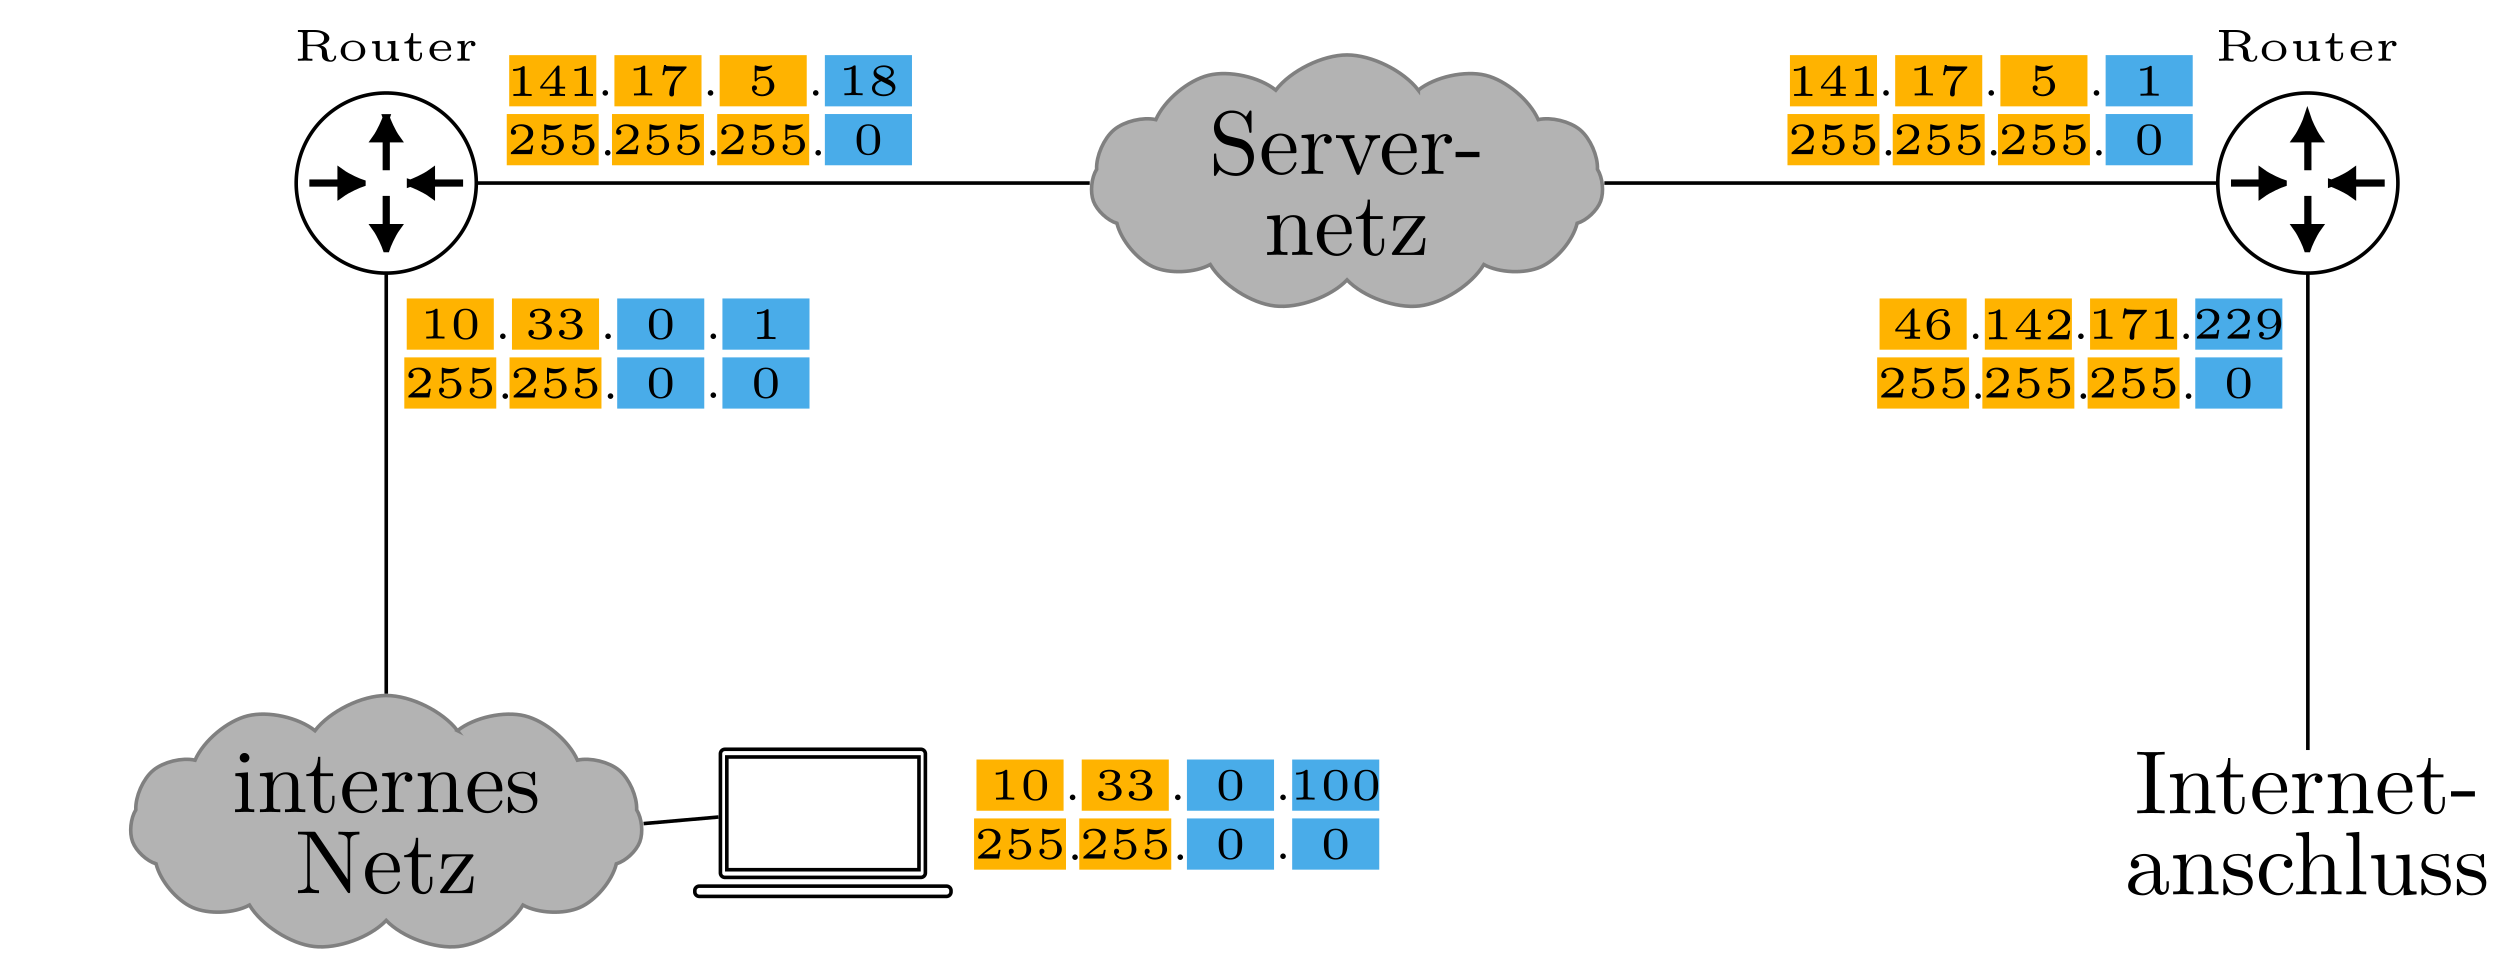 <svg xmlns="http://www.w3.org/2000/svg" xmlns:xlink="http://www.w3.org/1999/xlink" width="366.205" height="140.307" version="1.2" viewBox="0 0 274.654 105.23"><defs><symbol id="a" overflow="visible"><path d="M4.625-.453c0-.094-.047-.11-.11-.11-.077 0-.093.032-.093.094-.016.281-.203.422-.375.422-.328 0-.375-.375-.422-.703-.016-.125-.031-.328-.047-.39-.078-.298-.328-.47-.625-.548.313-.078.922-.328.922-.78 0-.516-.766-.907-1.594-.907H.421v.219h.142c.406 0 .406.047.406.203v2.531c0 .156 0 .203-.406.203H.421V0l.797-.016.797.016v-.219h-.141c-.406 0-.406-.047-.406-.203v-1.187h.765c.266 0 .5.078.657.203.171.14.171.265.171.562 0 .375 0 .563.266.766.188.14.485.187.703.187a.577.577 0 0 0 .594-.562ZM3.297-2.47c0 .578-.563.703-1.063.703H1.47v-1.203c0-.14.015-.172.156-.187h.36c.546 0 1.312 0 1.312.687Zm0 0" style="stroke:none"/></symbol><symbol id="b" overflow="visible"><path d="M3.031-1.047c0-.625-.578-1.172-1.36-1.172-.765 0-1.343.547-1.343 1.172C.328-.453.906.047 1.672.047c.781 0 1.36-.5 1.36-1.094Zm-.484-.047c0 .235 0 .969-.875.969-.86 0-.86-.734-.86-.969 0-.234 0-.953.86-.953.875 0 .875.719.875.953Zm0 0" style="stroke:none"/></symbol><symbol id="c" overflow="visible"><path d="M3.375 0v-.219C3-.219 2.969-.25 2.969-.5v-1.688l-.86.063v.219c.375 0 .407.031.407.265v.813c0 .453-.329.719-.735.719-.5 0-.531-.204-.531-.454v-1.625l-.844.063v.219c.375 0 .406.031.406.281v1.078c.047.563.61.594.922.594.422 0 .657-.188.813-.406v.406Zm0 0" style="stroke:none"/></symbol><symbol id="d" overflow="visible"><path d="M2.188-.625v-.266h-.204v.25c0 .375-.218.516-.39.516-.375 0-.375-.39-.375-.5v-1.281h.875v-.219h-.875v-.906H1c0 .453-.25.937-.75.953v.172h.531v1.281c0 .563.453.672.766.672.375 0 .64-.266.64-.672Zm0 0" style="stroke:none"/></symbol><symbol id="e" overflow="visible"><path d="M2.703-.594c0-.078-.078-.078-.11-.078-.077 0-.077.016-.109.094-.14.344-.5.453-.78.453-.407 0-.626-.219-.704-.297-.188-.25-.188-.562-.188-.687h1.735c.11 0 .156 0 .156-.125 0-.329-.187-.985-1.11-.985-.75 0-1.265.547-1.265 1.125 0 .64.594 1.14 1.344 1.14.781 0 1.031-.546 1.031-.64Zm-.375-.672h-1.5c.063-.656.531-.78.766-.78.687 0 .718.64.734.78Zm0 0" style="stroke:none"/></symbol><symbol id="f" overflow="visible"><path d="M2.36-1.844c0-.187-.172-.343-.438-.343-.25 0-.563.14-.75.546v-.546l-.797.062v.219c.36 0 .406.031.406.265v1.22c0 .155 0 .202-.312.202H.375V0c.203-.016.438-.016.64-.016L1.72 0v-.219h-.14c-.376 0-.376-.047-.376-.203v-.687c0-.454.266-.907.734-.907 0 0-.078.063-.078.172 0 .188.141.25.25.25.125 0 .25-.078.25-.25Zm0 0" style="stroke:none"/></symbol><symbol id="r" overflow="visible"><path d="M1.297-.297c0-.172-.14-.312-.297-.312a.313.313 0 0 0-.313.312C.688-.14.829 0 1 0c.156 0 .297-.14.297-.297Zm0 0" style="stroke:none"/></symbol><symbol id="s" overflow="visible"><path d="M2.906-.953h-.203c-.015.094-.062.406-.14.453-.047.031-.454.031-.532.031h-.969c.329-.25.688-.531.985-.719.453-.312.86-.593.86-1.125 0-.624-.595-.968-1.298-.968-.671 0-1.156.375-1.156.86 0 .265.219.296.281.296.141 0 .297-.078.297-.281 0-.188-.125-.281-.281-.297.14-.219.422-.375.75-.375.484 0 .875.297.875.781 0 .406-.281.735-.656 1.047L.516-.234c-.063.047-.063.047-.063.093V0H2.75Zm0 0" style="stroke:none"/></symbol><symbol id="t" overflow="visible"><path d="M2.906-1c0-.563-.484-1.078-1.156-1.078-.313 0-.563.078-.781.25v-.89c.265.062.484.062.531.062.344 0 .594-.094.719-.172.11-.063.453-.266.453-.375 0-.078-.063-.078-.063-.078s-.03 0-.078.015c-.187.063-.5.141-.828.141a2.86 2.86 0 0 1-.812-.14c-.047-.016-.079-.016-.079-.016-.062 0-.062.047-.062.125v1.484c0 .094 0 .156.094.156.062 0 .062-.015.11-.062.187-.219.437-.328.78-.328a.61.61 0 0 1 .516.265c.11.172.14.391.14.625 0 .204-.03.485-.218.688a.858.858 0 0 1-.61.234c-.328 0-.687-.14-.843-.422C.938-.53 1-.687 1-.796a.27.27 0 0 0-.281-.282c-.11 0-.266.062-.266.297 0 .484.469.89 1.11.89.75 0 1.343-.5 1.343-1.109Zm0 0" style="stroke:none"/></symbol><symbol id="u" overflow="visible"><path d="M2.969-1.578c0-.36 0-1.703-1.297-1.703C.39-3.281.39-1.937.39-1.578c0 .36 0 1.687 1.28 1.687C2.97.11 2.97-1.219 2.97-1.578Zm-.5-.063c0 .344 0 .735-.063 1.032a.733.733 0 0 1-.734.562.729.729 0 0 1-.719-.562C.891-.891.891-1.234.891-1.641c0-.359 0-.703.078-.984.125-.422.5-.5.703-.5.375 0 .64.188.734.531.063.25.063.656.063.953Zm0 0" style="stroke:none"/></symbol><symbol id="v" overflow="visible"><path d="M2.734 0v-.219h-.25c-.515 0-.515-.047-.515-.203V-3.14c0-.14-.016-.14-.188-.14-.343.312-.89.312-.984.312H.703v.219h.094c.11 0 .422-.016.719-.14v2.468c0 .156 0 .203-.532.203h-.25V0c.282-.016.72-.016 1-.016.297 0 .735 0 1 .016Zm0 0" style="stroke:none"/></symbol><symbol id="w" overflow="visible"><path d="M2.969-.86c0-.406-.36-.75-.922-.874.578-.204.75-.579.75-.844 0-.406-.516-.703-1.14-.703-.595 0-1.095.25-1.095.687a.28.28 0 0 0 .282.297.27.27 0 0 0 .281-.281c0-.11-.047-.25-.234-.281.218-.22.656-.235.765-.235.36 0 .61.172.61.516 0 .281-.188.734-.704.765-.14 0-.156 0-.28.016-.063 0-.11 0-.11.078s.047.078.125.078h.328c.453 0 .766.282.766.782s-.313.765-.75.765c-.063 0-.641 0-.907-.25C.938-.375 1-.53 1-.656a.297.297 0 0 0-.297-.297.303.303 0 0 0-.312.312c0 .516.593.75 1.265.75.797 0 1.313-.484 1.313-.968Zm0 0" style="stroke:none"/></symbol><symbol id="x" overflow="visible"><path d="M3.047-.813v-.203h-.625v-2.171c0-.126 0-.157-.125-.157-.094 0-.11 0-.156.078L.312-1.016v.204h1.641v.39c0 .156 0 .203-.422.203H1.36V0l.829-.016L3.03 0v-.219H2.86c-.437 0-.437-.047-.437-.203v-.39ZM2-1.016H.547L2-2.812Zm0 0" style="stroke:none"/></symbol><symbol id="y" overflow="visible"><path d="M3.14-3.047v-.14H1.938A17.6 17.6 0 0 1 1-3.22C.89-3.234.89-3.28.875-3.344H.672l-.188 1.11h.204c.015-.063.062-.391.14-.438.031-.031.5-.031.578-.031h1.172c-.203.234-.469.5-.672.75-.578.75-.656 1.453-.656 1.766 0 .265.172.296.266.296.25 0 .25-.25.25-.312v-.094c0-.89.187-1.422.484-1.75l.828-.922c.047-.031.047-.047.063-.078Zm0 0" style="stroke:none"/></symbol><symbol id="z" overflow="visible"><path d="M2.969-.844c0-.531-.516-.797-.844-.937.5-.219.672-.469.672-.75 0-.516-.578-.75-1.11-.75-.609 0-1.125.344-1.125.828 0 .453.391.656.657.797-.532.203-.828.484-.828.89 0 .594.656.875 1.28.875.688 0 1.298-.375 1.298-.953ZM2.484-2.53c0 .437-.562.64-.562.64s-.016 0-.063-.03l-.703-.36c-.218-.11-.281-.235-.281-.36 0-.312.406-.453.797-.453.39 0 .812.188.812.563Zm.141 1.86c0 .405-.5.577-.938.577-.453 0-.953-.218-.953-.672 0-.484.532-.718.688-.78l.766.39c.187.093.437.218.437.484Zm0 0" style="stroke:none"/></symbol><symbol id="I" overflow="visible"><path d="M2.969-1.016a.967.967 0 0 0-.36-.765c-.218-.203-.453-.328-.875-.328-.28 0-.609.14-.812.484 0-.219 0-.61.187-.938.141-.265.454-.53.922-.53.094 0 .313 0 .469.124-.078.016-.219.094-.219.266 0 .156.125.25.266.25.078 0 .265-.047.265-.266 0-.265-.187-.562-.78-.562-.86 0-1.641.687-1.641 1.719C.39-.391.969.109 1.687.109c.5 0 .735-.187.891-.328a.977.977 0 0 0 .39-.797Zm-.531 0c0 .282 0 .47-.157.672-.14.156-.312.25-.594.25-.75 0-.75-.812-.75-1.031 0-.375.266-.828.782-.828.25 0 .422.078.562.266.156.187.156.39.156.671Zm0 0" style="stroke:none"/></symbol><symbol id="J" overflow="visible"><path d="M2.969-1.625c0-1.188-.594-1.656-1.266-1.656-.5 0-.734.172-.937.328a.93.93 0 0 0-.375.781c0 .281.093.531.359.766.234.203.453.328.875.328.203 0 .563-.063.813-.484 0 .296-.016.671-.188.968a.96.96 0 0 1-.86.5c-.046 0-.343 0-.515-.125.125-.031.203-.125.203-.25a.263.263 0 0 0-.266-.265c-.093 0-.265.046-.265.28 0 .563.734.563.86.563.827 0 1.562-.703 1.562-1.734Zm-.547-.453c0 .422-.281.844-.781.844a.647.647 0 0 1-.563-.266c-.156-.172-.156-.375-.156-.672 0-.36.015-.5.203-.703.063-.078.219-.219.578-.219.719 0 .719.813.719 1.016Zm0 0" style="stroke:none"/></symbol><symbol id="i" overflow="visible"><path d="M2.438 0v-.313c-.641 0-.688-.046-.688-.421v-3.641l-1.39.11v.312c.656 0 .734.062.734.547V-.75c0 .438-.11.438-.766.438V0l1.094-.031c.344 0 .687.015 1.016.031Zm-.532-5.969a.547.547 0 0 0-.531-.531.525.525 0 0 0-.531.531.52.52 0 0 0 .515.516.537.537 0 0 0 .547-.516Zm0 0" style="stroke:none"/></symbol><symbol id="j" overflow="visible"><path d="M5.297 0v-.313c-.516 0-.766 0-.781-.296V-2.5c0-.844 0-1.156-.297-1.5-.14-.172-.469-.375-1.047-.375-.719 0-1.188.422-1.453 1.047v-1.047l-1.407.11v.312c.704 0 .782.062.782.547V-.75c0 .438-.11.438-.782.438V0l1.125-.031L2.548 0v-.313c-.672 0-.781 0-.781-.437v-1.828c0-1.016.703-1.578 1.343-1.578.625 0 .735.531.735 1.093V-.75c0 .438-.11.438-.781.438V0l1.124-.031Zm0 0" style="stroke:none"/></symbol><symbol id="k" overflow="visible"><path d="M3.281-1.219v-.578h-.25v.547c0 .734-.297 1.11-.656 1.11-.656 0-.656-.891-.656-1.063v-2.75h1.406v-.313H1.719v-1.812h-.25c-.016.812-.313 1.86-1.282 1.906v.219h.844v2.734C1.031-.016 1.953.11 2.297.11c.703 0 .984-.703.984-1.328Zm0 0" style="stroke:none"/></symbol><symbol id="l" overflow="visible"><path d="M4.11-1.172c0-.11-.079-.125-.141-.125-.078 0-.094.063-.125.14C3.5-.14 2.609-.14 2.516-.14c-.5 0-.891-.296-1.125-.656-.297-.484-.297-1.125-.297-1.484h2.765c.22 0 .25 0 .25-.219 0-.969-.53-1.938-1.78-1.938C1.186-4.438.28-3.405.28-2.171.281-.844 1.312.11 2.453.11 3.656.11 4.11-.984 4.11-1.17ZM3.452-2.5H1.11C1.172-3.969 2-4.219 2.33-4.219c1.03 0 1.124 1.344 1.124 1.719Zm0 0" style="stroke:none"/></symbol><symbol id="m" overflow="visible"><path d="M3.594-3.766c0-.312-.297-.609-.719-.609-.734 0-1.078.672-1.219 1.094v-1.094l-1.375.11v.312c.688 0 .766.062.766.547V-.75c0 .438-.11.438-.766.438V0l1.125-.031c.39 0 .86 0 1.25.031v-.313h-.203c-.734 0-.75-.109-.75-.453v-1.53c0-.985.406-1.86 1.172-1.86.063 0 .078 0 .11.015-.032 0-.235.125-.235.375 0 .282.203.438.422.438a.413.413 0 0 0 .422-.438Zm0 0" style="stroke:none"/></symbol><symbol id="n" overflow="visible"><path d="M3.563-1.266c0-.53-.297-.828-.422-.937-.329-.313-.704-.39-1.125-.485-.547-.109-1.22-.234-1.22-.796 0-.36.266-.766 1.11-.766 1.094 0 1.14.89 1.157 1.203.015.094.124.094.124.094.126 0 .126-.047.126-.235v-1c0-.171 0-.25-.11-.25-.047 0-.062 0-.203.125-.016.047-.125.125-.156.157-.375-.282-.781-.282-.938-.282-1.203 0-1.578.672-1.578 1.22 0 .343.156.624.422.843.313.266.594.313 1.313.453.218.047 1.015.203 1.015.906 0 .516-.344.907-1.11.907C1.142-.11.782-.672.595-1.516c-.031-.125-.047-.171-.14-.171-.126 0-.126.078-.126.25v1.312c0 .172 0 .234.11.234C.483.11.5.094.688-.094c.015-.015.015-.031.187-.218.438.406.89.421 1.094.421 1.14 0 1.593-.656 1.593-1.375Zm0 0" style="stroke:none"/></symbol><symbol id="o" overflow="visible"><path d="M7.078-6.453v-.297l-1.156.031-1.156-.031v.297c1.015 0 1.015.469 1.015.734V-1.5L2.297-6.625C2.203-6.75 2.203-6.75 2-6.75H.328v.297H.61c.157 0 .344.016.5.031.22.016.235.031.235.219v5.172c0 .265 0 .718-1.016.718V0l1.156-.031L2.641 0v-.313c-1.016 0-1.016-.453-1.016-.718v-5.157c.047.063.063.063.094.125L5.75-.125c.094.11.11.125.172.125.14 0 .14-.063.14-.25v-5.469c0-.265 0-.734 1.016-.734Zm0 0" style="stroke:none"/></symbol><symbol id="p" overflow="visible"><path d="M3.969-1.844h-.25C3.625-.687 3.422-.25 2.28-.25H1.11l2.75-3.719c.094-.11.094-.125.094-.172 0-.125-.078-.125-.265-.125H.53l-.11 1.594h.235C.72-3.672.906-4.047 2-4.047h1.125L.359-.313c-.078.11-.078.126-.078.172C.281 0 .344 0 .531 0h3.266Zm0 0" style="stroke:none"/></symbol><symbol id="A" overflow="visible"><path d="M3.297 0v-.313H3.03c-.781 0-.812-.109-.812-.453v-5.218c0-.36.031-.47.812-.47h.266v-.296c-.344.031-1.125.031-1.5.031-.39 0-1.172 0-1.516-.031v.297h.25c.781 0 .813.11.813.469v5.218c0 .344-.032.454-.813.454h-.25V0c.344-.031 1.125-.031 1.5-.031.39 0 1.172 0 1.516.031Zm0 0" style="stroke:none"/></symbol><symbol id="B" overflow="visible"><path d="M2.734-1.844v-.578H.11v.578Zm0 0" style="stroke:none"/></symbol><symbol id="C" overflow="visible"><path d="M4.781-.875v-.563h-.25v.563c0 .563-.25.625-.36.625-.327 0-.359-.438-.359-.484V-2.72c0-.422 0-.797-.359-1.172a1.94 1.94 0 0 0-1.36-.546C1.282-4.438.61-3.97.61-3.313c0 .296.188.468.454.468a.444.444 0 0 0 .453-.453c0-.125-.047-.453-.5-.469.265-.343.75-.453 1.062-.453.485 0 1.047.39 1.047 1.266v.375c-.5.031-1.203.062-1.813.36-.75.327-1 .843-1 1.28C.313-.14 1.282.11 1.907.11 2.546.11 3-.28 3.188-.75c.046.39.312.813.78.813.204 0 .813-.141.813-.938Zm-1.656-.516c0 .954-.719 1.282-1.156 1.282-.485 0-.89-.344-.89-.844 0-.547.421-1.36 2.046-1.422Zm0 0" style="stroke:none"/></symbol><symbol id="D" overflow="visible"><path d="M4.11-1.172c0-.11-.11-.11-.141-.11-.078 0-.094.048-.125.11C3.563-.25 2.922-.14 2.547-.14c-.516 0-1.39-.421-1.39-2.015 0-1.61.812-2.031 1.343-2.031.078 0 .703.015 1.047.375-.406.03-.469.328-.469.453 0 .25.188.453.469.453.25 0 .453-.172.453-.469 0-.672-.75-1.063-1.516-1.063-1.234 0-2.14 1.079-2.14 2.297 0 1.266.969 2.25 2.125 2.25 1.312 0 1.64-1.187 1.64-1.28Zm0 0" style="stroke:none"/></symbol><symbol id="F" overflow="visible"><path d="M5.297 0v-.313c-.516 0-.766 0-.781-.296V-2.5c0-.844 0-1.156-.297-1.5-.14-.172-.469-.375-1.047-.375-.828 0-1.266.594-1.422.953h-.016v-3.437L.313-6.75v.297c.703 0 .78.078.78.562V-.75c0 .438-.109.438-.78.438V0l1.125-.031L2.546 0v-.313c-.672 0-.781 0-.781-.437v-1.828c0-1.016.703-1.578 1.343-1.578.625 0 .735.531.735 1.093V-.75c0 .438-.11.438-.781.438V0l1.124-.031Zm0 0" style="stroke:none"/></symbol><symbol id="G" overflow="visible"><path d="M2.516 0v-.313c-.657 0-.766 0-.766-.437v-6.11l-1.422.11v.297c.688 0 .766.078.766.562V-.75c0 .438-.11.438-.766.438V0l1.094-.031Zm0 0" style="stroke:none"/></symbol><symbol id="H" overflow="visible"><path d="M5.297 0v-.313c-.703 0-.781-.062-.781-.546v-3.516l-1.454.11v.312c.704 0 .782.062.782.547v1.765c0 .86-.485 1.532-1.203 1.532-.829 0-.875-.47-.875-.985v-3.281l-1.454.11v.312c.782 0 .782.031.782.906v1.485c0 .765 0 1.671 1.5 1.671.547 0 .984-.28 1.281-.89v.89Zm0 0" style="stroke:none"/></symbol><symbol id="K" overflow="visible"><path d="M4.938-1.844c0-.984-.657-1.797-1.485-2L2.188-4.14a1.31 1.31 0 0 1-1-1.265c0-.688.53-1.297 1.312-1.297 1.64 0 1.86 1.625 1.922 2.078.016.063.016.11.125.11.125 0 .125-.048.125-.235v-1.984c0-.172 0-.235-.11-.235-.078 0-.078 0-.156.125l-.343.563c-.297-.282-.704-.688-1.579-.688-1.093 0-1.937.86-1.937 1.922 0 .813.531 1.531 1.297 1.797.11.047.625.172 1.312.328.266.078.563.14.844.516.203.25.297.578.297.906 0 .703-.484 1.406-1.313 1.406-.296 0-1.046-.047-1.562-.531-.578-.531-.61-1.172-.625-1.516 0-.109-.078-.109-.11-.109-.14 0-.14.078-.14.25v1.984c0 .157 0 .235.11.235.077 0 .077-.016.155-.125 0 0 .032-.047.36-.563.297.328.937.688 1.812.688 1.157 0 1.954-.969 1.954-2.063Zm0 0" style="stroke:none"/></symbol><symbol id="L" overflow="visible"><path d="M5.031-3.953v-.313c-.234.016-.515.032-.75.032l-.86-.032v.313c.36 0 .47.234.47.422 0 .094-.016.125-.047.234L2.828-.766 1.718-3.53c-.062-.125-.062-.172-.062-.172 0-.25.39-.25.563-.25v-.313l-1.078.032c-.266 0-.657-.016-.954-.032v.313c.625 0 .657.062.797.36L2.406-.079c.063.14.078.187.203.187s.172-.093.204-.187l1.296-3.219c.094-.219.266-.656.922-.656Zm0 0" style="stroke:none"/></symbol><clipPath id="g"><path d="M14 76h57v28.465H14Zm0 0"/></clipPath><clipPath id="h"><path d="M8 70h69v34.465H8Zm0 0"/></clipPath><clipPath id="q"><path d="M70 91h41v13.465H70Zm0 0"/></clipPath><clipPath id="E"><path d="M252 91h21.484v8H252Zm0 0"/></clipPath></defs><path d="M9.964 56.695c0 5.5-4.462 9.963-9.963 9.963-5.505 0-9.963-4.462-9.963-9.963a9.96 9.96 0 0 1 9.963-9.963c5.501 0 9.963 4.458 9.963 9.963Zm0 0" style="fill:none;stroke-width:.399;stroke-linecap:butt;stroke-linejoin:miter;stroke:#000;stroke-opacity:1;stroke-miterlimit:10" transform="matrix(.993 0 0 -.993 42.432 76.408)"/><path d="M-8.506 56.695h3.502" style="fill:none;stroke-width:.797;stroke-linecap:butt;stroke-linejoin:miter;stroke:#000;stroke-opacity:1;stroke-miterlimit:10" transform="matrix(.993 0 0 -.993 42.432 76.408)"/><path d="M2.326.001C2.042.091.783.611 0 1.178V-1.18C.783-.613 2.042-.093 2.326 0Zm0 0" style="fill-rule:nonzero;fill:#000;fill-opacity:1;stroke-width:.797;stroke-linecap:butt;stroke-linejoin:miter;stroke:#000;stroke-opacity:1;stroke-miterlimit:10" transform="matrix(.993 0 0 -.993 37.465 20.126)"/><path d="M8.504 56.695H5.002" style="fill:none;stroke-width:.797;stroke-linecap:butt;stroke-linejoin:miter;stroke:#000;stroke-opacity:1;stroke-miterlimit:10" transform="matrix(.993 0 0 -.993 42.432 76.408)"/><path d="M2.327-.001C2.04.093.785.613.002 1.179v-2.357C.785-.61 2.04-.092 2.327 0Zm0 0" style="fill-rule:nonzero;fill:#000;fill-opacity:1;stroke-width:.797;stroke-linecap:butt;stroke-linejoin:miter;stroke:#000;stroke-opacity:1;stroke-miterlimit:10" transform="matrix(-.993 0 0 .993 47.4 20.126)"/><path d="M.001 55.274v-3.498" style="fill:none;stroke-width:.797;stroke-linecap:butt;stroke-linejoin:miter;stroke:#000;stroke-opacity:1;stroke-miterlimit:10" transform="matrix(.993 0 0 -.993 42.432 76.408)"/><path d="M2.325.001C2.042.091.783.611 0 1.178V-1.18C.783-.613 2.042-.093 2.325 0Zm0 0" style="fill-rule:nonzero;fill:#000;fill-opacity:1;stroke-width:.797;stroke-linecap:butt;stroke-linejoin:miter;stroke:#000;stroke-opacity:1;stroke-miterlimit:10" transform="matrix(0 .993 .993 0 42.432 25.008)"/><path d="M.001 58.111v3.498" style="fill:none;stroke-width:.797;stroke-linecap:butt;stroke-linejoin:miter;stroke:#000;stroke-opacity:1;stroke-miterlimit:10" transform="matrix(.993 0 0 -.993 42.432 76.408)"/><path d="M2.328-.001C2.04.093.785.613-.002 1.179v-2.357C.785-.61 2.04-.092 2.328 0Zm0 0" style="fill-rule:nonzero;fill:#000;fill-opacity:1;stroke-width:.797;stroke-linecap:butt;stroke-linejoin:miter;stroke:#000;stroke-opacity:1;stroke-miterlimit:10" transform="matrix(0 -.993 -.993 0 42.432 15.244)"/><g style="fill:#000;fill-opacity:1"><use xlink:href="#a" x="32.307" y="6.674"/><use xlink:href="#b" x="37.099" y="6.674"/><use xlink:href="#c" x="40.467" y="6.674"/><use xlink:href="#d" x="44.176" y="6.674"/><use xlink:href="#e" x="46.856" y="6.674"/><use xlink:href="#f" x="49.878" y="6.674"/></g><g clip-path="url(#g)"><path d="M50.262 80.27c-1.637-2.133-5.14-3.86-7.828-3.86-2.688 0-6.192 1.727-7.829 3.86-1.82-1.454-5.125-2.184-7.386-1.63-2.258.56-4.852 2.739-5.785 4.872-1.422-.317-3.48.187-4.598 1.12-1.117.938-1.969 2.876-1.906 4.333-.575.922-.735 2.496-.352 3.515.383 1.02 1.54 2.102 2.578 2.418.457 1.868 2.25 4.016 4.008 4.793 1.762.778 4.559.66 6.246-.261 1.34 2.222 4.516 4.257 7.094 4.547 2.578.293 6.129-.989 7.93-2.86 1.796 1.871 5.347 3.153 7.925 2.86 2.578-.29 5.754-2.325 7.094-4.547 1.692.922 4.484 1.039 6.246.261 1.758-.777 3.555-2.925 4.008-4.793 1.04-.316 2.195-1.398 2.578-2.418.383-1.02.227-2.593-.347-3.515.062-1.457-.793-3.395-1.91-4.332-1.114-.934-3.173-1.438-4.594-1.121-.938-2.133-3.528-4.313-5.79-4.867-2.257-.56-5.566.171-7.382 1.625Zm0 0" style="stroke:none;fill-rule:nonzero;fill:#b3b3b3;fill-opacity:1"/></g><g clip-path="url(#h)"><path d="M7.887-3.89C6.237-1.74 2.708-.002 0-.002s-6.236-1.74-7.885-3.888c-1.834 1.464-5.163 2.2-7.44 1.64-2.275-.562-4.888-2.757-5.828-4.906-1.433.319-3.506-.189-4.632-1.13-1.125-.943-1.983-2.895-1.92-4.363-.578-.928-.74-2.514-.354-3.541.386-1.027 1.55-2.117 2.597-2.436.46-1.88 2.266-4.045 4.037-4.828 1.775-.783 4.592-.665 6.292.264 1.35-2.24 4.549-4.29 7.146-4.58 2.597-.296 6.173.995 7.987 2.88 1.81-1.885 5.387-3.176 7.984-2.88 2.597.29 5.796 2.34 7.146 4.58 1.703-.929 4.517-1.047 6.291-.264 1.771.783 3.581 2.947 4.038 4.828 1.046.319 2.211 1.409 2.597 2.436.385 1.027.228 2.613-.35 3.541.062 1.468-.8 3.42-1.925 4.364-1.121.94-3.195 1.448-4.627 1.13-.944 2.148-3.553 4.343-5.832 4.902-2.274.563-5.607-.173-7.436-1.637Zm0 0" style="fill:none;stroke-width:.399;stroke-linecap:butt;stroke-linejoin:miter;stroke:gray;stroke-opacity:1;stroke-miterlimit:10" transform="matrix(.993 0 0 -.993 42.432 76.408)"/></g><g style="fill:#000;fill-opacity:1"><use xlink:href="#i" x="25.495" y="89.222"/><use xlink:href="#j" x="28.245" y="89.222"/></g><g style="fill:#000;fill-opacity:1"><use xlink:href="#k" x="33.467" y="89.222"/><use xlink:href="#l" x="37.314" y="89.222"/><use xlink:href="#m" x="41.705" y="89.222"/><use xlink:href="#j" x="45.582" y="89.222"/><use xlink:href="#l" x="51.081" y="89.222"/><use xlink:href="#n" x="55.473" y="89.222"/></g><g style="fill:#000;fill-opacity:1"><use xlink:href="#o" x="32.409" y="98.123"/><use xlink:href="#l" x="39.826" y="98.123"/><use xlink:href="#k" x="44.218" y="98.123"/><use xlink:href="#p" x="48.065" y="98.123"/></g><path d="M.001 46.771V.198M59.154-5.952H37.473a.5.5 0 0 1-.5-.5v-13.177c0-.276.224-.496.5-.496h21.68c.276 0 .496.22.496.496v13.178c0 .275-.22.5-.495.5Zm0 0" style="fill:none;stroke-width:.399;stroke-linecap:butt;stroke-linejoin:miter;stroke:#000;stroke-opacity:1;stroke-miterlimit:10" transform="matrix(.993 0 0 -.993 42.432 76.408)"/><path d="M37.681-19.275h21.26v12.473h-21.26Zm0 0" style="fill:none;stroke-width:.399;stroke-linecap:butt;stroke-linejoin:miter;stroke:#000;stroke-opacity:1;stroke-miterlimit:10" transform="matrix(.993 0 0 -.993 42.432 76.408)"/><g clip-path="url(#q)"><path d="M61.987-21.093H34.636a.494.494 0 0 1-.496-.496v-.137c0-.276.22-.5.496-.5h27.35a.5.5 0 0 1 .5.5v.137a.497.497 0 0 1-.5.496Zm0 0" style="fill:none;stroke-width:.399;stroke-linecap:butt;stroke-linejoin:miter;stroke:#000;stroke-opacity:1;stroke-miterlimit:10" transform="matrix(.993 0 0 -.993 42.432 76.408)"/></g><path d="m28.47-14.172 8.302.728" style="fill:none;stroke-width:.399;stroke-linecap:butt;stroke-linejoin:miter;stroke:#000;stroke-opacity:1;stroke-miterlimit:10" transform="matrix(.993 0 0 -.993 42.432 76.408)"/><path d="M107.277 89.07h9.57v-5.629h-9.57Zm0 0" style="stroke:none;fill-rule:nonzero;fill:#ffb300;fill-opacity:1"/><use xlink:href="#r" x="116.845" y="87.901" style="fill:#000;fill-opacity:1"/><path d="M118.84 89.07h9.566v-5.629h-9.566Zm0 0" style="stroke:none;fill-rule:nonzero;fill:#ffb300;fill-opacity:1"/><use xlink:href="#r" x="128.405" y="87.901" style="fill:#000;fill-opacity:1"/><path d="M130.398 89.07h9.57v-5.629h-9.57Zm0 0" style="stroke:none;fill-rule:nonzero;fill:#49ace9;fill-opacity:1"/><use xlink:href="#r" x="139.966" y="87.901" style="fill:#000;fill-opacity:1"/><path d="M141.96 89.07h9.567v-5.629h-9.566Zm0 0" style="stroke:none;fill-rule:nonzero;fill:#49ace9;fill-opacity:1"/><path d="M107.012 95.543h10.101v-5.629h-10.101Zm0 0" style="stroke:none;fill-rule:nonzero;fill:#ffb300;fill-opacity:1"/><g style="fill:#000;fill-opacity:1"><use xlink:href="#s" x="107.01" y="94.322"/><use xlink:href="#t" x="110.377" y="94.322"/><use xlink:href="#t" x="113.745" y="94.322"/></g><use xlink:href="#r" x="117.113" y="94.476" style="fill:#000;fill-opacity:1"/><path d="M118.57 95.543h10.106v-5.629H118.57Zm0 0" style="stroke:none;fill-rule:nonzero;fill:#ffb300;fill-opacity:1"/><g style="fill:#000;fill-opacity:1"><use xlink:href="#s" x="118.57" y="94.322"/><use xlink:href="#t" x="121.938" y="94.322"/><use xlink:href="#t" x="125.306" y="94.322"/></g><use xlink:href="#r" x="128.673" y="94.476" style="fill:#000;fill-opacity:1"/><path d="M130.398 95.543h9.57v-5.629h-9.57Zm0 0" style="stroke:none;fill-rule:nonzero;fill:#49ace9;fill-opacity:1"/><use xlink:href="#u" x="133.498" y="94.322" style="fill:#000;fill-opacity:1"/><use xlink:href="#r" x="139.966" y="94.372" style="fill:#000;fill-opacity:1"/><path d="M141.96 95.543h9.567v-5.629h-9.566Zm0 0" style="stroke:none;fill-rule:nonzero;fill:#49ace9;fill-opacity:1"/><use xlink:href="#u" x="145.059" y="94.322" style="fill:#000;fill-opacity:1"/><g style="fill:#000;fill-opacity:1"><use xlink:href="#v" x="108.694" y="87.849"/><use xlink:href="#u" x="112.061" y="87.849"/></g><g style="fill:#000;fill-opacity:1"><use xlink:href="#w" x="120.254" y="87.849"/><use xlink:href="#w" x="123.622" y="87.849"/></g><use xlink:href="#u" x="133.498" y="87.849" style="fill:#000;fill-opacity:1"/><g style="fill:#000;fill-opacity:1"><use xlink:href="#v" x="141.691" y="87.849"/><use xlink:href="#u" x="145.059" y="87.849"/><use xlink:href="#u" x="148.426" y="87.849"/></g><path d="M44.684 38.418h9.566v-5.629h-9.566Zm0 0" style="stroke:none;fill-rule:nonzero;fill:#ffb300;fill-opacity:1"/><use xlink:href="#r" x="54.251" y="37.247" style="fill:#000;fill-opacity:1"/><path d="M56.246 38.418h9.566v-5.629h-9.566Zm0 0" style="stroke:none;fill-rule:nonzero;fill:#ffb300;fill-opacity:1"/><use xlink:href="#r" x="65.812" y="37.247" style="fill:#000;fill-opacity:1"/><path d="M67.805 38.418h9.566v-5.629h-9.566Zm0 0" style="stroke:none;fill-rule:nonzero;fill:#49ace9;fill-opacity:1"/><use xlink:href="#r" x="77.373" y="37.247" style="fill:#000;fill-opacity:1"/><path d="M79.367 38.418h9.567v-5.629h-9.567Zm0 0" style="stroke:none;fill-rule:nonzero;fill:#49ace9;fill-opacity:1"/><path d="M44.418 44.89H54.52v-5.628H44.418Zm0 0" style="stroke:none;fill-rule:nonzero;fill:#ffb300;fill-opacity:1"/><g style="fill:#000;fill-opacity:1"><use xlink:href="#s" x="44.416" y="43.668"/><use xlink:href="#t" x="47.783" y="43.668"/><use xlink:href="#t" x="51.151" y="43.668"/></g><use xlink:href="#r" x="54.519" y="43.822" style="fill:#000;fill-opacity:1"/><path d="M55.977 44.89h10.101v-5.628H55.977Zm0 0" style="stroke:none;fill-rule:nonzero;fill:#ffb300;fill-opacity:1"/><g style="fill:#000;fill-opacity:1"><use xlink:href="#s" x="55.976" y="43.668"/><use xlink:href="#t" x="59.344" y="43.668"/><use xlink:href="#t" x="62.712" y="43.668"/></g><use xlink:href="#r" x="66.079" y="43.822" style="fill:#000;fill-opacity:1"/><path d="M67.805 44.89h9.566v-5.628h-9.566Zm0 0" style="stroke:none;fill-rule:nonzero;fill:#49ace9;fill-opacity:1"/><use xlink:href="#u" x="70.905" y="43.668" style="fill:#000;fill-opacity:1"/><use xlink:href="#r" x="77.373" y="43.72" style="fill:#000;fill-opacity:1"/><path d="M79.367 44.89h9.567v-5.628h-9.567Zm0 0" style="stroke:none;fill-rule:nonzero;fill:#49ace9;fill-opacity:1"/><use xlink:href="#u" x="82.465" y="43.668" style="fill:#000;fill-opacity:1"/><g style="fill:#000;fill-opacity:1"><use xlink:href="#v" x="46.1" y="37.196"/><use xlink:href="#u" x="49.467" y="37.196"/></g><g style="fill:#000;fill-opacity:1"><use xlink:href="#w" x="57.66" y="37.196"/><use xlink:href="#w" x="61.028" y="37.196"/></g><use xlink:href="#u" x="70.905" y="37.196" style="fill:#000;fill-opacity:1"/><use xlink:href="#v" x="82.465" y="37.25" style="fill:#000;fill-opacity:1"/><path d="M55.941 11.684h9.567v-5.63H55.94Zm0 0" style="stroke:none;fill-rule:nonzero;fill:#ffb300;fill-opacity:1"/><use xlink:href="#r" x="65.508" y="10.514" style="fill:#000;fill-opacity:1"/><path d="M67.5 11.684h9.57v-5.63H67.5Zm0 0" style="stroke:none;fill-rule:nonzero;fill:#ffb300;fill-opacity:1"/><use xlink:href="#r" x="77.068" y="10.514" style="fill:#000;fill-opacity:1"/><path d="M79.063 11.684h9.566v-5.63h-9.567Zm0 0" style="stroke:none;fill-rule:nonzero;fill:#ffb300;fill-opacity:1"/><use xlink:href="#r" x="88.628" y="10.514" style="fill:#000;fill-opacity:1"/><path d="M90.621 11.684h9.57v-5.63h-9.57Zm0 0" style="stroke:none;fill-rule:nonzero;fill:#49ace9;fill-opacity:1"/><path d="M55.672 18.156h10.101v-5.629H55.672Zm0 0" style="stroke:none;fill-rule:nonzero;fill:#ffb300;fill-opacity:1"/><g style="fill:#000;fill-opacity:1"><use xlink:href="#s" x="55.672" y="16.935"/><use xlink:href="#t" x="59.04" y="16.935"/><use xlink:href="#t" x="62.408" y="16.935"/></g><use xlink:href="#r" x="65.775" y="17.089" style="fill:#000;fill-opacity:1"/><path d="M67.234 18.156h10.102v-5.629H67.234Zm0 0" style="stroke:none;fill-rule:nonzero;fill:#ffb300;fill-opacity:1"/><g style="fill:#000;fill-opacity:1"><use xlink:href="#s" x="67.233" y="16.935"/><use xlink:href="#t" x="70.601" y="16.935"/><use xlink:href="#t" x="73.968" y="16.935"/></g><use xlink:href="#r" x="77.336" y="17.089" style="fill:#000;fill-opacity:1"/><path d="M78.793 18.156h10.105v-5.629H78.793Zm0 0" style="stroke:none;fill-rule:nonzero;fill:#ffb300;fill-opacity:1"/><g style="fill:#000;fill-opacity:1"><use xlink:href="#s" x="78.793" y="16.935"/><use xlink:href="#t" x="82.161" y="16.935"/><use xlink:href="#t" x="85.529" y="16.935"/></g><use xlink:href="#r" x="88.896" y="17.089" style="fill:#000;fill-opacity:1"/><path d="M90.621 18.156h9.57v-5.629h-9.57Zm0 0" style="stroke:none;fill-rule:nonzero;fill:#49ace9;fill-opacity:1"/><use xlink:href="#u" x="93.721" y="16.935" style="fill:#000;fill-opacity:1"/><g style="fill:#000;fill-opacity:1"><use xlink:href="#v" x="55.672" y="10.545"/><use xlink:href="#x" x="59.04" y="10.545"/><use xlink:href="#v" x="62.408" y="10.545"/></g><g style="fill:#000;fill-opacity:1"><use xlink:href="#v" x="68.917" y="10.487"/><use xlink:href="#y" x="72.284" y="10.487"/></g><use xlink:href="#t" x="82.161" y="10.462" style="fill:#000;fill-opacity:1"/><g style="fill:#000;fill-opacity:1"><use xlink:href="#v" x="92.037" y="10.462"/><use xlink:href="#z" x="95.405" y="10.462"/></g><path d="M222.563 56.695c0 5.5-4.458 9.963-9.963 9.963-5.5 0-9.963-4.462-9.963-9.963 0-5.505 4.462-9.963 9.963-9.963a9.96 9.96 0 0 1 9.963 9.963Zm0 0" style="fill:none;stroke-width:.399;stroke-linecap:butt;stroke-linejoin:miter;stroke:#000;stroke-opacity:1;stroke-miterlimit:10" transform="matrix(.993 0 0 -.993 42.432 76.408)"/><path d="M204.097 56.695h3.502" style="fill:none;stroke-width:.797;stroke-linecap:butt;stroke-linejoin:miter;stroke:#000;stroke-opacity:1;stroke-miterlimit:10" transform="matrix(.993 0 0 -.993 42.432 76.408)"/><path d="M2.327.001C2.04.091.785.611.002 1.178V-1.18C.785-.613 2.04-.093 2.327 0Zm0 0" style="fill-rule:nonzero;fill:#000;fill-opacity:1;stroke-width:.797;stroke-linecap:butt;stroke-linejoin:miter;stroke:#000;stroke-opacity:1;stroke-miterlimit:10" transform="matrix(.993 0 0 -.993 248.521 20.126)"/><path d="M221.103 56.695h-3.498" style="fill:none;stroke-width:.797;stroke-linecap:butt;stroke-linejoin:miter;stroke:#000;stroke-opacity:1;stroke-miterlimit:10" transform="matrix(.993 0 0 -.993 42.432 76.408)"/><path d="M2.325-.001C2.042.093.787.613 0 1.179v-2.357C.787-.61 2.042-.092 2.325 0Zm0 0" style="fill-rule:nonzero;fill:#000;fill-opacity:1;stroke-width:.797;stroke-linecap:butt;stroke-linejoin:miter;stroke:#000;stroke-opacity:1;stroke-miterlimit:10" transform="matrix(-.993 0 0 .993 258.457 20.126)"/><path d="M212.6 55.274v-3.498" style="fill:none;stroke-width:.797;stroke-linecap:butt;stroke-linejoin:miter;stroke:#000;stroke-opacity:1;stroke-miterlimit:10" transform="matrix(.993 0 0 -.993 42.432 76.408)"/><path d="M2.325 0C2.042.093.783.612 0 1.18v-2.357C.783-.611 2.042-.091 2.325-.001Zm0 0" style="fill-rule:nonzero;fill:#000;fill-opacity:1;stroke-width:.797;stroke-linecap:butt;stroke-linejoin:miter;stroke:#000;stroke-opacity:1;stroke-miterlimit:10" transform="matrix(0 .993 .993 0 253.49 25.008)"/><path d="M212.6 58.111v3.498" style="fill:none;stroke-width:.797;stroke-linecap:butt;stroke-linejoin:miter;stroke:#000;stroke-opacity:1;stroke-miterlimit:10" transform="matrix(.993 0 0 -.993 42.432 76.408)"/><path d="M2.328 0C2.04.092.785.61-.002 1.178V-1.18C.785-.613 2.04-.094 2.328 0Zm0 0" style="fill-rule:nonzero;fill:#000;fill-opacity:1;stroke-width:.797;stroke-linecap:butt;stroke-linejoin:miter;stroke:#000;stroke-opacity:1;stroke-miterlimit:10" transform="matrix(0 -.993 -.993 0 253.49 15.244)"/><g style="fill:#000;fill-opacity:1"><use xlink:href="#a" x="243.361" y="6.674"/><use xlink:href="#b" x="248.153" y="6.674"/><use xlink:href="#c" x="251.521" y="6.674"/><use xlink:href="#d" x="255.229" y="6.674"/><use xlink:href="#e" x="257.91" y="6.674"/><use xlink:href="#f" x="260.931" y="6.674"/></g><g style="fill:#000;fill-opacity:1"><use xlink:href="#A" x="234.517" y="89.35"/><use xlink:href="#j" x="238.087" y="89.35"/></g><g style="fill:#000;fill-opacity:1"><use xlink:href="#k" x="243.309" y="89.35"/><use xlink:href="#l" x="247.157" y="89.35"/><use xlink:href="#m" x="251.548" y="89.35"/><use xlink:href="#j" x="255.425" y="89.35"/><use xlink:href="#l" x="260.924" y="89.35"/><use xlink:href="#k" x="265.315" y="89.35"/><use xlink:href="#B" x="269.162" y="89.35"/></g><g style="fill:#000;fill-opacity:1"><use xlink:href="#C" x="233.488" y="98.252"/><use xlink:href="#j" x="238.433" y="98.252"/><use xlink:href="#n" x="243.932" y="98.252"/><use xlink:href="#D" x="247.829" y="98.252"/></g><g clip-path="url(#E)" style="fill:#000;fill-opacity:1"><use xlink:href="#F" x="251.944" y="98.252"/><use xlink:href="#G" x="257.443" y="98.252"/><use xlink:href="#H" x="260.192" y="98.252"/><use xlink:href="#n" x="265.691" y="98.252"/><use xlink:href="#n" x="269.588" y="98.252"/></g><path d="M212.6 46.771V-6.034" style="fill:none;stroke-width:.399;stroke-linecap:butt;stroke-linejoin:miter;stroke:#000;stroke-opacity:1;stroke-miterlimit:10" transform="matrix(.993 0 0 -.993 42.432 76.408)"/><path d="M196.645 11.684h9.566v-5.63h-9.566Zm0 0" style="stroke:none;fill-rule:nonzero;fill:#ffb300;fill-opacity:1"/><use xlink:href="#r" x="206.21" y="10.514" style="fill:#000;fill-opacity:1"/><path d="M208.207 11.684h9.566v-5.63h-9.566Zm0 0" style="stroke:none;fill-rule:nonzero;fill:#ffb300;fill-opacity:1"/><use xlink:href="#r" x="217.77" y="10.514" style="fill:#000;fill-opacity:1"/><path d="M219.766 11.684h9.566v-5.63h-9.566Zm0 0" style="stroke:none;fill-rule:nonzero;fill:#ffb300;fill-opacity:1"/><use xlink:href="#r" x="229.331" y="10.514" style="fill:#000;fill-opacity:1"/><path d="M231.328 11.684h9.567v-5.63h-9.567Zm0 0" style="stroke:none;fill-rule:nonzero;fill:#49ace9;fill-opacity:1"/><path d="M196.375 18.156h10.105v-5.629h-10.105Zm0 0" style="stroke:none;fill-rule:nonzero;fill:#ffb300;fill-opacity:1"/><g style="fill:#000;fill-opacity:1"><use xlink:href="#s" x="196.375" y="16.935"/><use xlink:href="#t" x="199.743" y="16.935"/><use xlink:href="#t" x="203.11" y="16.935"/></g><use xlink:href="#r" x="206.478" y="17.089" style="fill:#000;fill-opacity:1"/><path d="M207.938 18.156h10.101v-5.629h-10.101Zm0 0" style="stroke:none;fill-rule:nonzero;fill:#ffb300;fill-opacity:1"/><g style="fill:#000;fill-opacity:1"><use xlink:href="#s" x="207.935" y="16.935"/><use xlink:href="#t" x="211.303" y="16.935"/><use xlink:href="#t" x="214.671" y="16.935"/></g><use xlink:href="#r" x="218.038" y="17.089" style="fill:#000;fill-opacity:1"/><path d="M219.5 18.156h10.102v-5.629H219.5Zm0 0" style="stroke:none;fill-rule:nonzero;fill:#ffb300;fill-opacity:1"/><g style="fill:#000;fill-opacity:1"><use xlink:href="#s" x="219.496" y="16.935"/><use xlink:href="#t" x="222.863" y="16.935"/><use xlink:href="#t" x="226.231" y="16.935"/></g><use xlink:href="#r" x="229.599" y="17.089" style="fill:#000;fill-opacity:1"/><path d="M231.328 18.156h9.567v-5.629h-9.567Zm0 0" style="stroke:none;fill-rule:nonzero;fill:#49ace9;fill-opacity:1"/><use xlink:href="#u" x="234.425" y="16.935" style="fill:#000;fill-opacity:1"/><g style="fill:#000;fill-opacity:1"><use xlink:href="#v" x="196.375" y="10.545"/><use xlink:href="#x" x="199.743" y="10.545"/><use xlink:href="#v" x="203.11" y="10.545"/></g><g style="fill:#000;fill-opacity:1"><use xlink:href="#v" x="209.619" y="10.487"/><use xlink:href="#y" x="212.987" y="10.487"/></g><use xlink:href="#t" x="222.863" y="10.462" style="fill:#000;fill-opacity:1"/><use xlink:href="#v" x="234.425" y="10.517" style="fill:#000;fill-opacity:1"/><path d="M206.492 38.418h9.57v-5.629h-9.57Zm0 0" style="stroke:none;fill-rule:nonzero;fill:#ffb300;fill-opacity:1"/><use xlink:href="#r" x="216.06" y="37.247" style="fill:#000;fill-opacity:1"/><path d="M218.055 38.418h9.566v-5.629h-9.566Zm0 0" style="stroke:none;fill-rule:nonzero;fill:#ffb300;fill-opacity:1"/><use xlink:href="#r" x="227.62" y="37.247" style="fill:#000;fill-opacity:1"/><path d="M229.617 38.418h9.567v-5.629h-9.567Zm0 0" style="stroke:none;fill-rule:nonzero;fill:#ffb300;fill-opacity:1"/><use xlink:href="#r" x="239.181" y="37.247" style="fill:#000;fill-opacity:1"/><path d="M241.176 38.418h9.566v-5.629h-9.566Zm0 0" style="stroke:none;fill-rule:nonzero;fill:#49ace9;fill-opacity:1"/><path d="M206.227 44.89h10.101v-5.628h-10.101Zm0 0" style="stroke:none;fill-rule:nonzero;fill:#ffb300;fill-opacity:1"/><g style="fill:#000;fill-opacity:1"><use xlink:href="#s" x="206.224" y="43.668"/><use xlink:href="#t" x="209.591" y="43.668"/><use xlink:href="#t" x="212.959" y="43.668"/></g><use xlink:href="#r" x="216.327" y="43.822" style="fill:#000;fill-opacity:1"/><path d="M217.785 44.89h10.106v-5.628h-10.106Zm0 0" style="stroke:none;fill-rule:nonzero;fill:#ffb300;fill-opacity:1"/><g style="fill:#000;fill-opacity:1"><use xlink:href="#s" x="217.784" y="43.668"/><use xlink:href="#t" x="221.152" y="43.668"/><use xlink:href="#t" x="224.52" y="43.668"/></g><use xlink:href="#r" x="227.887" y="43.822" style="fill:#000;fill-opacity:1"/><path d="M229.348 44.89h10.101v-5.628h-10.101Zm0 0" style="stroke:none;fill-rule:nonzero;fill:#ffb300;fill-opacity:1"/><g style="fill:#000;fill-opacity:1"><use xlink:href="#s" x="229.346" y="43.668"/><use xlink:href="#t" x="232.713" y="43.668"/><use xlink:href="#t" x="236.081" y="43.668"/></g><use xlink:href="#r" x="239.448" y="43.822" style="fill:#000;fill-opacity:1"/><path d="M241.176 44.89h9.566v-5.628h-9.566Zm0 0" style="stroke:none;fill-rule:nonzero;fill:#49ace9;fill-opacity:1"/><use xlink:href="#u" x="244.273" y="43.668" style="fill:#000;fill-opacity:1"/><g style="fill:#000;fill-opacity:1"><use xlink:href="#x" x="207.908" y="37.224"/><use xlink:href="#I" x="211.275" y="37.224"/></g><g style="fill:#000;fill-opacity:1"><use xlink:href="#v" x="217.784" y="37.278"/><use xlink:href="#x" x="221.152" y="37.278"/><use xlink:href="#s" x="224.52" y="37.278"/></g><g style="fill:#000;fill-opacity:1"><use xlink:href="#v" x="229.346" y="37.221"/><use xlink:href="#y" x="232.713" y="37.221"/><use xlink:href="#v" x="236.081" y="37.221"/></g><g style="fill:#000;fill-opacity:1"><use xlink:href="#s" x="240.906" y="37.196"/><use xlink:href="#s" x="244.274" y="37.196"/><use xlink:href="#J" x="247.641" y="37.196"/></g><path d="M114.186 66.976c-1.649 2.149-5.178 3.892-7.885 3.892s-6.237-1.743-7.886-3.892c-1.83 1.468-5.162 2.2-7.436 1.641-2.279-.562-4.891-2.758-5.832-4.906-1.432.318-3.506-.185-4.631-1.13-1.122-.944-1.983-2.896-1.92-4.363-.579-.93-.736-2.515-.35-3.542.385-1.027 1.546-2.117 2.596-2.435.457-1.881 2.263-4.046 4.038-4.829 1.77-.783 4.588-.665 6.287.264 1.35-2.239 4.549-4.289 7.146-4.58 2.597-.291 6.174.995 7.988 2.88 1.814-1.885 5.387-3.175 7.984-2.88 2.597.291 5.8 2.341 7.15 4.58 1.699-.929 4.512-1.047 6.287-.264 1.77.783 3.58 2.948 4.037 4.829 1.05.318 2.211 1.408 2.597 2.435.386 1.027.228 2.613-.35 3.542.063 1.467-.799 3.419-1.92 4.363-1.126.94-3.2 1.448-4.632 1.13-.94 2.148-3.553 4.344-5.827 4.906-2.278.559-5.611-.173-7.44-1.64Zm0 0" style="fill-rule:nonzero;fill:#b3b3b3;fill-opacity:1;stroke-width:.399;stroke-linecap:butt;stroke-linejoin:miter;stroke:gray;stroke-opacity:1;stroke-miterlimit:10" transform="matrix(.993 0 0 -.993 42.432 76.408)"/><g style="fill:#000;fill-opacity:1"><use xlink:href="#K" x="132.822" y="19.108"/><use xlink:href="#l" x="138.321" y="19.108"/><use xlink:href="#m" x="142.712" y="19.108"/><use xlink:href="#L" x="146.589" y="19.108"/></g><g style="fill:#000;fill-opacity:1"><use xlink:href="#l" x="151.534" y="19.108"/><use xlink:href="#m" x="155.926" y="19.108"/><use xlink:href="#B" x="159.803" y="19.108"/></g><g style="fill:#000;fill-opacity:1"><use xlink:href="#j" x="138.895" y="28.009"/><use xlink:href="#l" x="144.394" y="28.009"/><use xlink:href="#k" x="148.785" y="28.009"/><use xlink:href="#p" x="152.632" y="28.009"/></g><path d="M9.92 56.695h67.912M202.68 56.695h-67.91" style="fill:none;stroke-width:.399;stroke-linecap:butt;stroke-linejoin:miter;stroke:#000;stroke-opacity:1;stroke-miterlimit:10" transform="matrix(.993 0 0 -.993 42.432 76.408)"/></svg>
